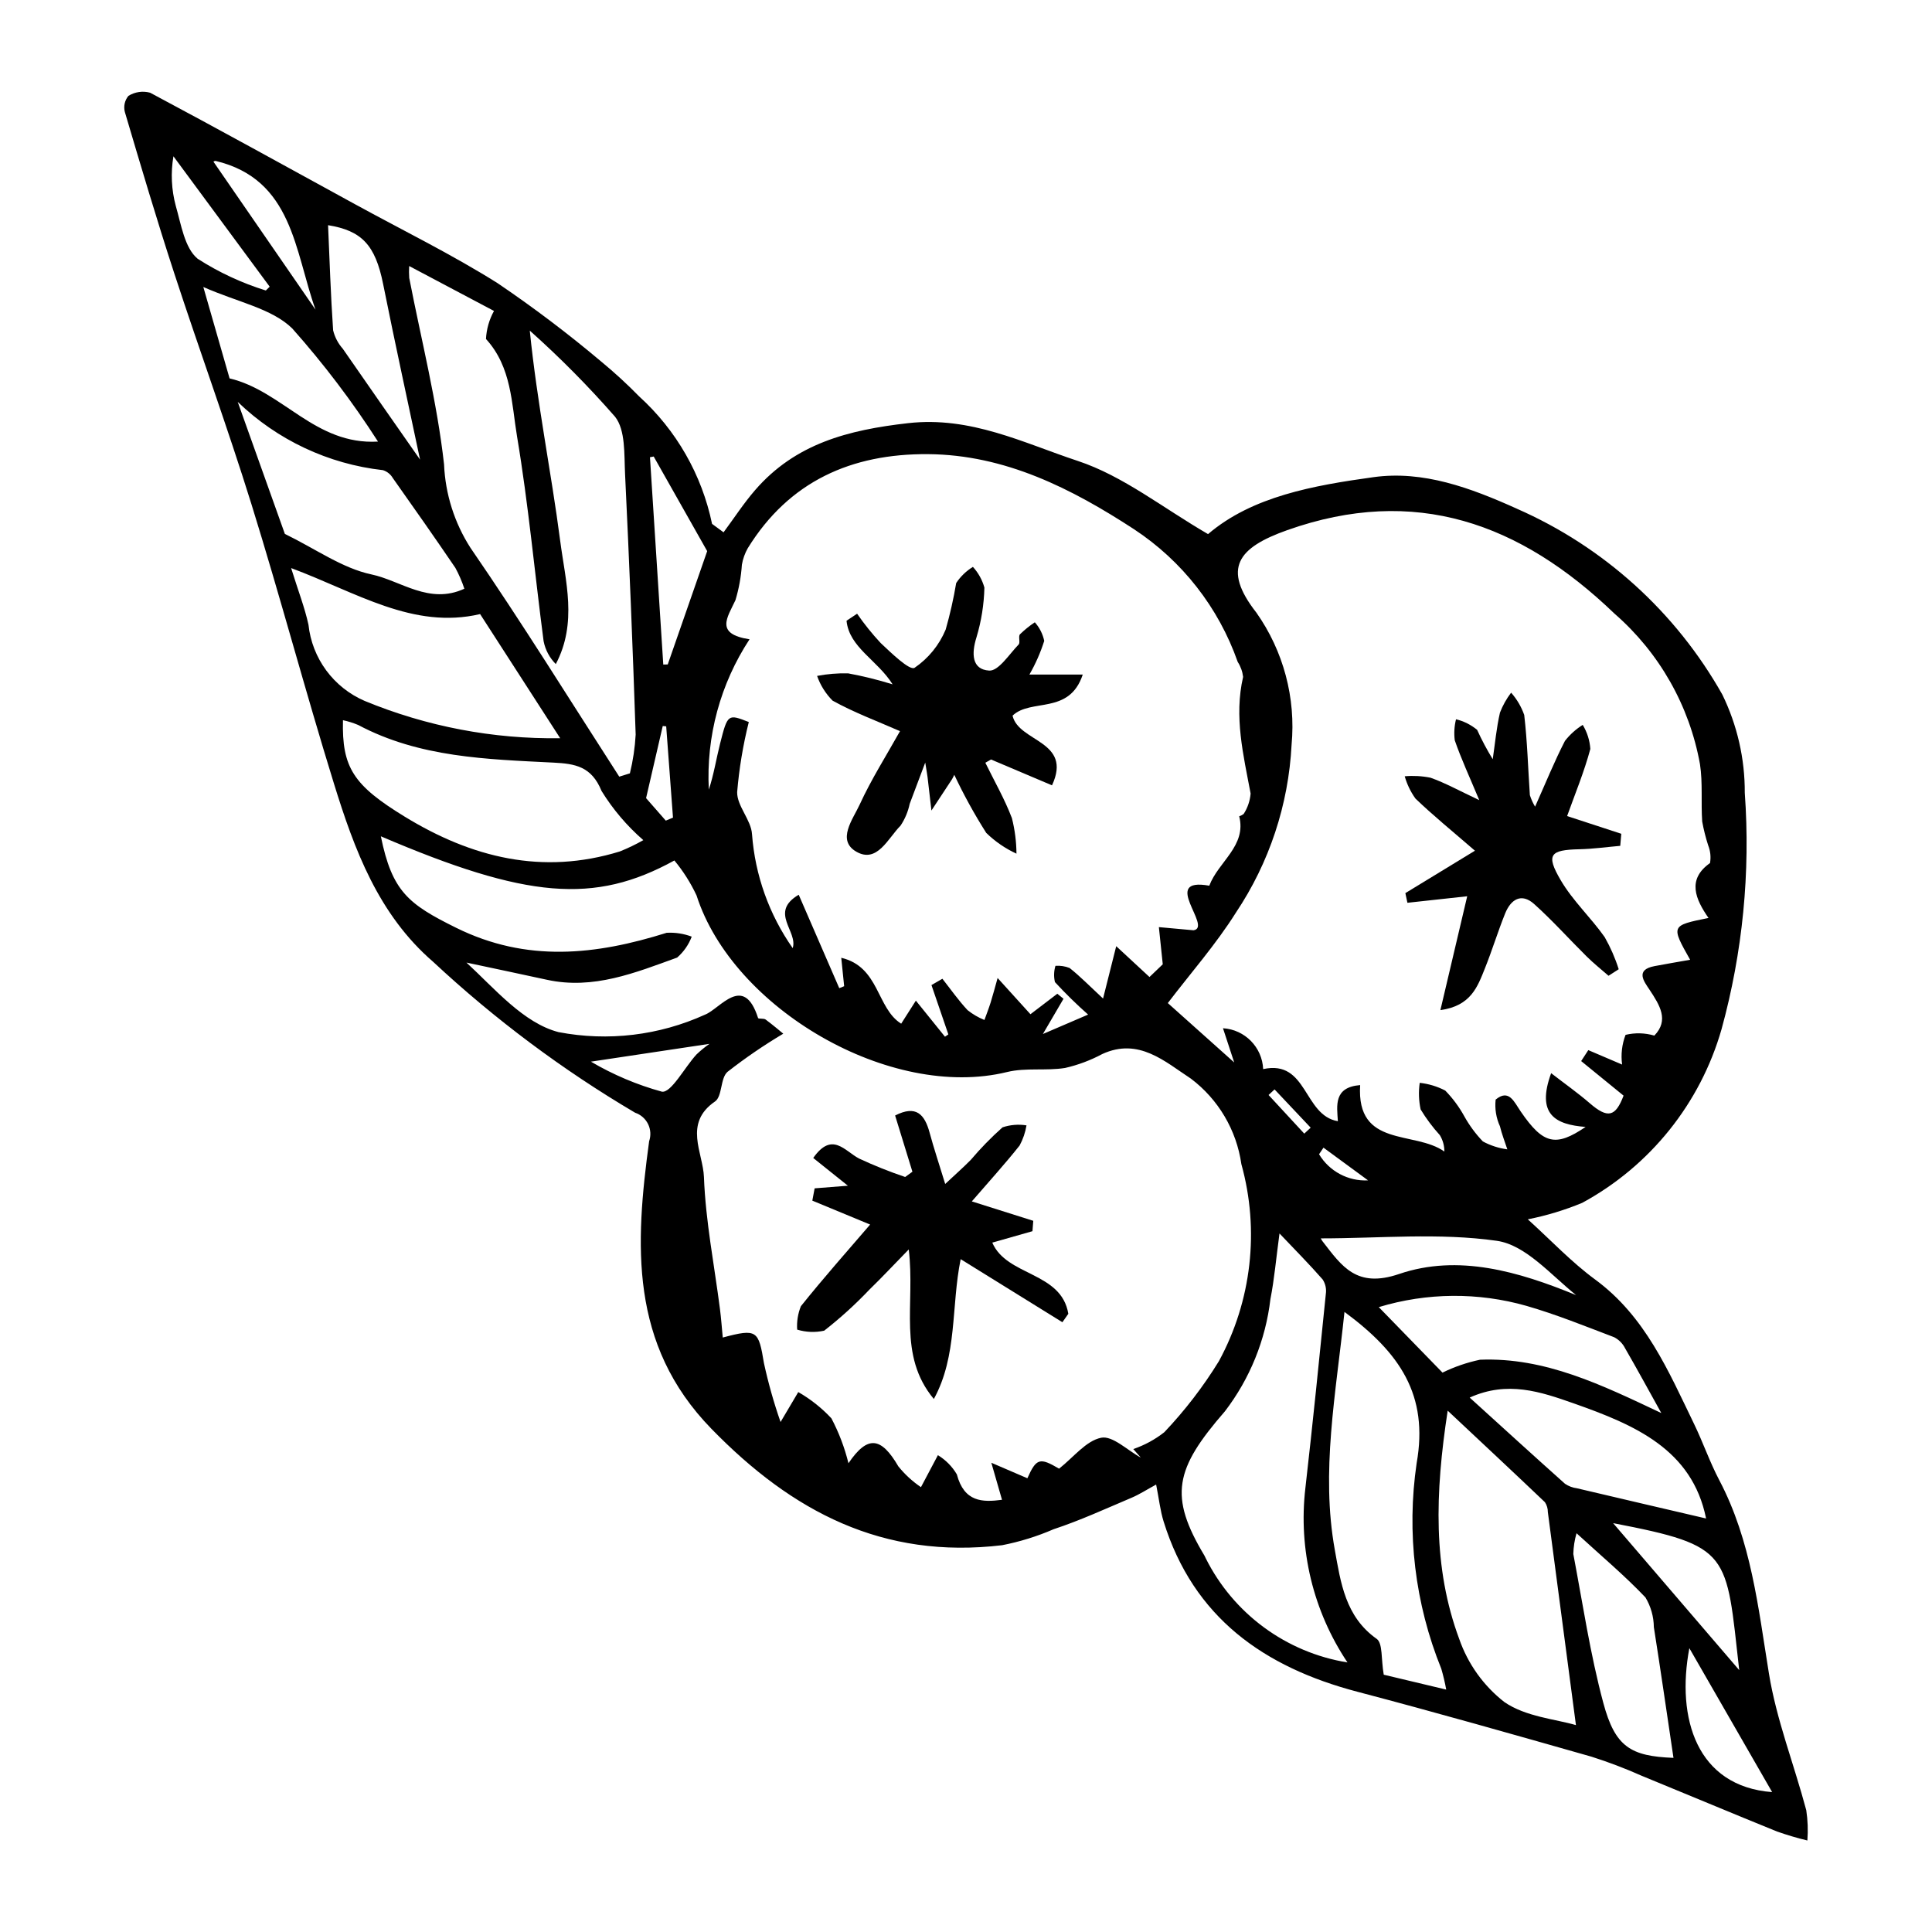 <?xml version="1.0" encoding="UTF-8"?>
<!-- Uploaded to: ICON Repo, www.iconrepo.com, Generator: ICON Repo Mixer Tools -->
<svg fill="#000000" width="800px" height="800px" version="1.1" viewBox="144 144 512 512" xmlns="http://www.w3.org/2000/svg">
 <g>
  <path d="m335.75 285.07c2.773-3.738 5.32-7.676 8.359-11.184 10.684-12.336 24.676-15.949 40.547-17.746 16.633-1.879 30.566 5.25 44.961 10.008 12.016 3.973 22.543 12.449 34.527 19.395 11.715-10.004 27.941-12.887 43.875-15.094 13.156-1.82 25.695 2.832 37.973 8.363l0.004 0.008c22.996 10.086 42.098 27.363 54.43 49.234 3.961 8.113 6 17.031 5.957 26.059 1.523 21.07-0.559 42.242-6.148 62.609-5.629 19.684-18.938 36.277-36.93 46.043-4.648 1.93-9.48 3.391-14.422 4.367 6.09 5.504 11.535 11.32 17.852 15.957 13.316 9.781 19.414 24.25 26.234 38.316 2.367 4.883 4.137 10.066 6.66 14.859 8.457 16.07 10.305 33.672 13.152 51.219 1.992 12.289 6.676 24.133 9.898 36.242v0.004c0.402 2.652 0.5 5.344 0.293 8.02-2.719-0.656-5.402-1.449-8.039-2.379-12.016-4.867-23.965-9.902-35.965-14.812-4.301-1.914-8.707-3.586-13.195-5.016-20.648-5.871-41.297-11.754-62.055-17.211-24.754-6.512-43.445-19.66-51.355-45.148-0.887-2.852-1.203-5.879-1.973-9.762-2.516 1.367-4.43 2.617-6.5 3.492-6.856 2.902-13.652 6.035-20.707 8.359h0.004c-4.371 1.895-8.934 3.309-13.605 4.223-31.609 3.766-55.637-8.852-77.066-30.867-21.797-22.391-20.184-48.961-16.488-76.199 0.512-1.492 0.41-3.133-0.285-4.547-0.699-1.418-1.934-2.496-3.43-3-19.23-11.344-37.168-24.746-53.5-39.969-14.566-12.574-20.898-29.762-26.32-47.273-7.613-24.586-14.223-49.48-21.867-74.055-6.387-20.531-13.777-40.746-20.457-61.191-4.625-14.152-8.855-28.438-13.082-42.715-0.391-1.496-0.039-3.086 0.949-4.273 1.719-1.066 3.805-1.367 5.754-0.836 18.195 9.695 36.242 19.668 54.324 29.566 12.641 6.922 25.629 13.277 37.805 20.938v0.004c9.531 6.453 18.715 13.406 27.516 20.828 3.477 2.871 6.797 5.922 9.949 9.145 9.848 8.934 16.613 20.762 19.32 33.781zm261.02 102.2c-3.43-4.949-5.785-10.191 0.402-14.551v-0.004c0.277-1.586 0.102-3.223-0.496-4.715-0.664-2.062-1.191-4.164-1.578-6.293-0.352-5.062 0.18-10.23-0.59-15.211v0.004c-2.789-15.48-10.777-29.547-22.645-39.875-24.996-24.035-52.887-34.117-86.727-22.133-13.023 4.613-17.387 10.086-8.199 21.844h0.004c7.188 10.195 10.5 22.621 9.34 35.043-0.812 15.875-5.902 31.238-14.738 44.453-5.332 8.48-12.047 16.094-18.059 23.992 5.727 5.121 11.551 10.332 17.59 15.734l-2.973-9.066h-0.004c5.801 0.352 10.398 5.027 10.652 10.832 11.797-2.586 10.633 12.266 19.801 13.805-0.25-4.125-1.18-8.992 5.902-9.57-1.039 16.719 14.406 11.984 22.312 17.609h0.004c0.016-1.535-0.402-3.047-1.207-4.356-1.906-2.098-3.606-4.375-5.078-6.801-0.5-2.316-0.582-4.707-0.242-7.051 2.359 0.258 4.652 0.953 6.762 2.047 1.98 2.031 3.68 4.324 5.047 6.812 1.348 2.426 3.004 4.672 4.926 6.676 2.016 1.086 4.211 1.793 6.481 2.094-0.664-2.031-1.453-4.031-1.953-6.102v-0.004c-1.012-2.211-1.406-4.66-1.145-7.078 3.543-2.918 4.871 0.57 6.691 3.219 5.934 8.637 9.223 9.391 17.148 4.023-7.996-0.613-13.121-3.305-9.133-14.25 3.754 2.902 7.125 5.277 10.227 7.961 4.789 4.148 6.832 3.621 8.969-2.004l-11.238-9.16 1.891-2.902c3.191 1.363 6.379 2.727 8.965 3.828l-0.004 0.004c-0.363-2.66-0.047-5.371 0.914-7.879 2.516-0.602 5.144-0.531 7.625 0.199 3.949-4.082 1.469-8.02-1.309-12.211-1.391-2.094-3.859-5.207 1.34-6.199 3-0.574 6.012-1.074 9.457-1.684-5.106-9.062-5.106-9.062 4.867-11.082zm-351.84-21.641c2.969 14.609 7.273 17.973 19.934 24.234 18.773 9.285 37.027 7.234 55.82 1.332v0.004c2.258-0.125 4.512 0.223 6.629 1.02-0.809 2.141-2.137 4.047-3.863 5.547-11.086 4.012-22.18 8.559-34.449 5.894-7.125-1.547-14.258-3.051-21.387-4.57 7.523 6.934 15.105 16.016 24.414 18.434h0.004c13.098 2.508 26.652 0.891 38.797-4.629 4.019-1.555 10.246-11.023 14.066 0.883 0.098 0.309 1.5 0.031 2.008 0.41 2.102 1.566 4.098 3.281 4.672 3.75h-0.004c-5.137 3.055-10.07 6.434-14.777 10.113-1.93 1.684-1.344 6.5-3.305 7.848-8.434 5.789-3.18 13.539-2.938 20.027 0.438 11.707 2.754 23.34 4.25 35.008 0.312 2.445 0.488 4.91 0.738 7.523 9.117-2.441 9.48-1.879 10.922 6.828l0.004 0.008c1.148 5.266 2.613 10.457 4.391 15.551l4.695-7.934c3.258 1.867 6.215 4.211 8.777 6.957 1.988 3.769 3.508 7.769 4.523 11.906 5.086-7.492 8.652-6.992 13.223 0.832 1.715 2.125 3.731 3.981 5.988 5.508l4.492-8.477c2.066 1.258 3.789 3.004 5.019 5.086 1.941 7.359 6.766 7.426 11.969 6.738l-2.828-9.816 9.551 4.109c2.371-5.305 3.281-5.562 8.398-2.543 3.852-3.027 7.148-7.391 11.16-8.195 3.023-0.605 6.961 3.34 10.496 5.262l-1.988-2.262h-0.004c2.977-1.012 5.762-2.523 8.23-4.469 5.457-5.754 10.305-12.059 14.457-18.812 8.684-15.977 10.82-34.703 5.961-52.227-1.289-9.023-6.098-17.172-13.379-22.66-6.856-4.484-13.801-10.957-23.469-6.523-3.113 1.668-6.434 2.914-9.879 3.699-5.051 0.805-10.441-0.125-15.352 1.074-30.988 7.578-72.672-16.797-82.297-46.773h0.004c-1.559-3.332-3.535-6.457-5.887-9.289-21.199 11.664-39.168 10.121-77.789-6.406zm187.43 47.246c-3.074-2.719-6.012-5.594-8.793-8.613-0.336-1.422-0.289-2.91 0.137-4.309 1.277-0.094 2.562 0.102 3.754 0.574 2.746 2.172 5.211 4.699 8.863 8.094l3.488-13.875c3.191 2.957 5.812 5.387 8.816 8.168l3.519-3.367-1.031-9.852c2.391 0.219 4.781 0.434 9.199 0.836 5.117-0.797-9.008-14.18 4.16-11.812 2.406-6.383 9.926-10.527 7.93-18.398h-0.004c0.426-0.141 0.824-0.348 1.184-0.613 1.051-1.625 1.684-3.484 1.844-5.414-1.926-10.238-4.426-20.371-1.988-30.914-0.168-1.414-0.656-2.773-1.43-3.969-5.066-14.426-14.734-26.789-27.512-35.184-16.422-10.703-34.094-19.727-54.566-19.875-20.246-0.148-36.801 7.164-47.766 24.934v-0.004c-0.766 1.355-1.293 2.836-1.555 4.371-0.211 3.188-0.785 6.34-1.707 9.398-2.18 4.66-5.492 8.934 3.734 10.367-7.738 11.797-11.52 25.75-10.793 39.836 1.332-3.996 1.965-8.152 2.992-12.207 1.996-7.887 2.09-7.863 7.609-5.703h-0.004c-1.527 6.098-2.559 12.312-3.086 18.578-0.051 3.699 3.727 7.375 3.941 11.168v-0.004c0.809 10.848 4.531 21.273 10.781 30.176 1.449-4.481-6.332-9.484 1.594-14.148 3.668 8.449 7.207 16.605 10.746 24.758l1.297-0.52-0.77-7.531c10.156 2.394 9.316 13.348 15.883 17.465l3.891-6.109 7.711 9.559 0.898-0.613c-1.492-4.356-2.984-8.715-4.477-13.07l2.898-1.676c2.203 2.797 4.254 5.731 6.672 8.324h0.004c1.352 1.078 2.856 1.957 4.465 2.602 0.551-1.535 1.148-3.051 1.637-4.606 0.594-1.898 1.094-3.828 1.855-6.519 3.594 3.965 6.176 6.812 8.703 9.602 2.883-2.199 5.004-3.812 7.121-5.43l1.641 1.336-5.465 9.336zm-124.25-63.055 2.816-0.875c0.828-3.367 1.34-6.809 1.531-10.27-0.766-23.039-1.703-46.07-2.812-69.098-0.254-5.16 0.152-11.594-2.652-15.141-7.055-8.066-14.602-15.688-22.598-22.824 1.961 19.355 5.688 37.457 8.062 55.73 1.383 10.648 4.617 21.691-1.164 32.645-1.656-1.652-2.777-3.762-3.231-6.059-2.371-18.059-4.019-36.23-7.027-54.172-1.48-8.816-1.426-18.469-8.246-25.922 0.133-2.606 0.859-5.148 2.125-7.43l-22.48-11.902c-0.066 1.051-0.062 2.106 0.016 3.156 3.199 16.469 7.379 32.824 9.234 49.441h-0.004c0.34 7.848 2.754 15.465 6.996 22.074 13.664 19.859 26.355 40.383 39.434 60.648zm192.98 234.74c-9.094-13.586-13.047-29.965-11.152-46.203 1.961-17.129 3.684-34.285 5.418-51.438 0.199-1.34-0.098-2.707-0.836-3.844-3.496-4-7.25-7.781-11.441-12.199-0.91 6.738-1.367 12.129-2.406 17.398-1.27 10.82-5.438 21.094-12.062 29.742-13.293 15.281-14.898 22.438-5.406 38.262 0.121 0.203 0.199 0.43 0.312 0.641h-0.004c7.348 14.723 21.332 25.012 37.578 27.641zm26.562-66.719c-3.371 21.918-3.957 41.641 3.066 60.527 2.293 6.586 6.43 12.371 11.922 16.668 5.668 3.938 13.645 4.551 19 6.137-2.434-18.5-4.926-37.477-7.445-56.449v-0.004c0.008-0.93-0.258-1.844-0.77-2.621-8.309-7.918-16.703-15.75-25.773-24.258zm-27.352-26.176c-2.281 21.848-6.305 42.352-2.555 63.113 1.547 8.562 2.758 17.656 11.082 23.531 1.648 1.164 1.152 5.363 1.879 9.504l16.555 3.945v0.004c-0.336-1.859-0.77-3.699-1.301-5.512-6.988-17.262-9.246-36.074-6.535-54.496 3.199-18.062-4.426-29.242-19.129-40.086zm-185.81-125.02h-0.004c-4.328-3.758-8.059-8.152-11.07-13.031-2.648-6.527-7.031-7.223-12.711-7.512-17.711-0.895-35.539-1.34-51.781-9.977h-0.004c-1.301-0.547-2.652-0.969-4.031-1.262-0.305 12.551 2.773 17.242 16.363 25.559 17.762 10.867 36.52 15.543 57.031 9.215v-0.004c2.133-0.852 4.207-1.852 6.203-2.988zm-93.34-72.102c1.887 6.074 3.606 10.469 4.598 15.023 0.469 4.379 2.094 8.555 4.707 12.102 2.613 3.543 6.121 6.328 10.164 8.074 16.426 6.789 34.062 10.156 51.832 9.891-7.465-11.57-14.309-22.18-21.219-32.895-17.75 4.16-32.746-5.742-50.082-12.195zm-1.664-9.055c8.242 4.023 15.23 9.102 22.949 10.738 7.805 1.652 15.289 8.094 24.621 3.793h0.004c-0.629-1.91-1.426-3.758-2.383-5.527-5.441-8-11-15.926-16.59-23.82-0.582-0.988-1.508-1.73-2.602-2.074-14.473-1.625-28.004-7.988-38.488-18.094 4.574 12.809 8.816 24.695 12.492 34.984zm306.79 222.27c3.16-1.547 6.5-2.695 9.945-3.418 17.27-0.68 32.309 6.703 48.043 14.133-3.402-6.117-6.434-11.699-9.613-17.191v-0.004c-0.633-1.242-1.637-2.254-2.875-2.898-7.688-2.922-15.34-6.031-23.227-8.305h0.004c-12.816-3.652-26.41-3.543-39.164 0.324zm7.203 6.613c8.844 8.023 17.016 15.484 25.27 22.852 0.953 0.641 2.043 1.047 3.18 1.191 11.484 2.711 22.98 5.383 34.199 8-3.688-18.301-18.875-24.793-34.988-30.473-8.906-3.137-17.633-6.094-27.66-1.57zm54.008 95.477c-1.773-11.898-3.41-23.285-5.203-34.645v0.004c-0.027-2.777-0.797-5.496-2.227-7.875-5.441-5.727-11.527-10.84-18.262-17.008-0.52 1.789-0.805 3.641-0.852 5.5 2.508 13.199 4.477 26.559 7.961 39.504 3.129 11.625 7.238 14.086 18.578 14.523zm-382.65-365.57c14.121 3.332 22.637 17.707 39.336 16.746-6.781-10.57-14.379-20.594-22.723-29.98-5.426-5.312-14.453-6.949-23.57-10.988 2.746 9.566 4.988 17.371 6.957 24.223zm50.484 21.539c-3.027-14.328-6.555-30.422-9.797-46.574-2.078-10.367-5.707-14.129-14.586-15.566 0.402 9.082 0.695 18.484 1.34 27.859v-0.004c0.441 1.816 1.32 3.492 2.562 4.887 7.066 10.219 14.195 20.387 20.484 29.395zm238.7 206.37v-0.004c0.133 0.281 0.293 0.547 0.48 0.797 5.125 6.613 8.992 12.484 20.289 8.637 15.645-5.328 31.609-0.676 46.891 5.602-6.734-5.398-13.375-13.297-20.992-14.387-15.273-2.184-31.078-0.648-46.668-0.648zm77.473 75.465 33.418 38.949c-3.527-31.207-2.043-32.898-33.418-38.953zm-254.26-282.67-0.988 0.188 3.527 54.941 1.184-0.027c3.801-10.918 7.602-21.836 10.453-30.027zm274.46 315.8c-3.516 18.574 1.953 36.621 21.941 38.148zm-377.25-359.8 1.023-1.004-25.508-34.562c-0.746 4.371-0.535 8.855 0.621 13.141 1.418 4.902 2.328 11.117 5.769 13.992v0.004c5.621 3.617 11.711 6.453 18.094 8.43zm13.168 5.082c-5.559-15.578-6.019-34.543-26.52-39.43v0.004c-0.191 0.023-0.375 0.09-0.535 0.199zm104.39 194.57c-10.492 1.574-20.863 3.133-31.398 4.715h-0.004c5.891 3.469 12.215 6.144 18.805 7.957 2.449 0.395 6.008-6.418 9.16-9.852 1.074-1.023 2.223-1.969 3.438-2.82zm-11.566-59.16 1.91-0.793-1.801-24.195-0.914-0.082-4.418 19.109zm174.3 86.668-1.176 1.746c2.723 4.531 7.719 7.195 12.996 6.926-4.586-3.363-8.203-6.019-11.82-8.672zm-12.965-15.434-1.59 1.477c3.152 3.414 6.309 6.824 9.461 10.238l1.699-1.578z"/>
  <path d="m525.72 411.69c2.516-10.672 4.805-20.395 7.106-30.172l-15.844 1.73-0.547-2.562 18.441-11.238c-6.023-5.219-11.094-9.328-15.781-13.836v-0.004c-1.273-1.781-2.231-3.773-2.828-5.883 2.281-0.203 4.578-0.074 6.824 0.375 3.914 1.383 7.59 3.434 12.926 5.941-2.598-6.223-4.801-10.949-6.492-15.855-0.234-1.859-0.121-3.75 0.336-5.57 2.055 0.5 3.965 1.457 5.594 2.801 1.215 2.68 2.598 5.277 4.137 7.785 0.605-4.121 0.984-8.297 1.914-12.344 0.73-1.898 1.727-3.68 2.957-5.293 1.531 1.727 2.707 3.731 3.473 5.906 0.828 7.047 1.012 14.168 1.496 21.254 0.344 1.066 0.805 2.09 1.383 3.051 2.894-6.481 5.156-12.086 7.918-17.438v0.004c1.309-1.676 2.902-3.113 4.707-4.238 1.172 1.934 1.867 4.125 2.016 6.383-1.637 6.094-4.078 11.973-6.156 17.781l14.359 4.695-0.277 3.195c-3.613 0.316-7.219 0.824-10.836 0.902-7.773 0.172-8.922 1.41-4.949 8.191 3.188 5.449 8.008 9.918 11.68 15.121l-0.004 0.004c1.527 2.688 2.769 5.531 3.703 8.48l-2.703 1.734c-1.926-1.688-3.938-3.285-5.754-5.082-4.672-4.617-9.062-9.539-13.941-13.922-3.418-3.07-6.211-1.203-7.703 2.496-1.938 4.812-3.449 9.797-5.383 14.609-1.922 4.785-3.676 9.895-11.77 10.996z"/>
  <path d="m374.59 468.52c-4.207-1.738-9.762-4.039-15.316-6.34l0.613-3.258 8.809-0.695c-2.559-2.051-5.805-4.652-9.18-7.356 5.004-7.106 8.285-1.879 12.152 0.156 3.977 1.855 8.055 3.484 12.211 4.887l1.922-1.395c-1.5-4.867-2.996-9.738-4.586-14.898 5.57-2.863 7.828-0.297 9.141 4.539 1.105 4.09 2.453 8.113 4.133 13.602 2.644-2.481 4.789-4.359 6.781-6.387 2.598-3.066 5.406-5.945 8.406-8.617 2.047-0.684 4.227-0.863 6.356-0.523-0.305 1.863-0.922 3.66-1.816 5.324-3.797 4.797-7.926 9.332-12.672 14.824 5.914 1.867 11.098 3.508 16.285 5.144l-0.215 2.75c-3.539 1.008-7.082 2.012-10.648 3.027 3.856 8.973 18.305 7.664 20.152 18.867l-1.57 2.231c-8.809-5.457-17.613-10.918-26.961-16.711-2.551 12.566-0.82 25.605-7.109 37.055-9.66-11.578-4.891-25.188-6.652-39.629-4.078 4.18-7.148 7.465-10.367 10.59l-0.008 0.004c-3.734 3.938-7.754 7.59-12.031 10.93-2.371 0.523-4.836 0.426-7.16-0.281-0.145-2.117 0.191-4.238 0.984-6.203 6.082-7.602 12.562-14.891 18.348-21.637z"/>
  <path d="m422.79 352.12-16.16-6.848-1.504 0.863c2.391 4.879 5.125 9.629 7.043 14.688 0.777 3.074 1.184 6.234 1.203 9.406-2.961-1.363-5.668-3.223-8.004-5.496-3.144-4.949-5.973-10.094-8.473-15.398-0.309 0.605-0.434 0.922-0.617 1.199-1.809 2.758-3.625 5.516-5.441 8.266-0.34-2.953-0.676-5.902-1.027-8.852-0.082-0.691-0.215-1.379-0.613-3.859-1.738 4.621-2.906 7.766-4.106 10.895l-0.004 0.004c-0.434 2.078-1.262 4.055-2.438 5.82-3.32 3.328-6.199 10.09-11.73 6.891-5.25-3.039-0.883-8.59 0.891-12.453 3.082-6.727 7.09-13.027 10.699-19.484-6.062-2.664-12.195-4.941-17.855-8.078h-0.004c-1.844-1.852-3.25-4.094-4.113-6.559 2.707-0.52 5.465-0.746 8.223-0.68 3.984 0.738 7.918 1.711 11.785 2.914-4.019-6.438-11.496-9.762-12.207-16.855l2.797-1.863h0.004c1.891 2.738 3.981 5.336 6.25 7.769 2.812 2.648 7.641 7.34 8.969 6.574 3.68-2.512 6.547-6.035 8.258-10.148 1.156-4.055 2.09-8.172 2.785-12.332 1.148-1.73 2.66-3.191 4.43-4.273 1.43 1.562 2.473 3.441 3.043 5.484-0.105 4.469-0.809 8.902-2.098 13.184-1.359 4.32-1.254 8.535 3.371 8.816 2.469 0.152 5.301-4.336 7.789-6.902 0.512-0.527-0.137-2.148 0.367-2.723v0.004c1.211-1.18 2.527-2.242 3.934-3.18 1.246 1.398 2.106 3.098 2.492 4.93-0.984 3.106-2.301 6.098-3.926 8.922h14.137c-3.566 10.773-13.715 6.219-18.605 10.891 1.609 7.055 15.965 6.602 10.457 18.465z"/>
 </g>
</svg>